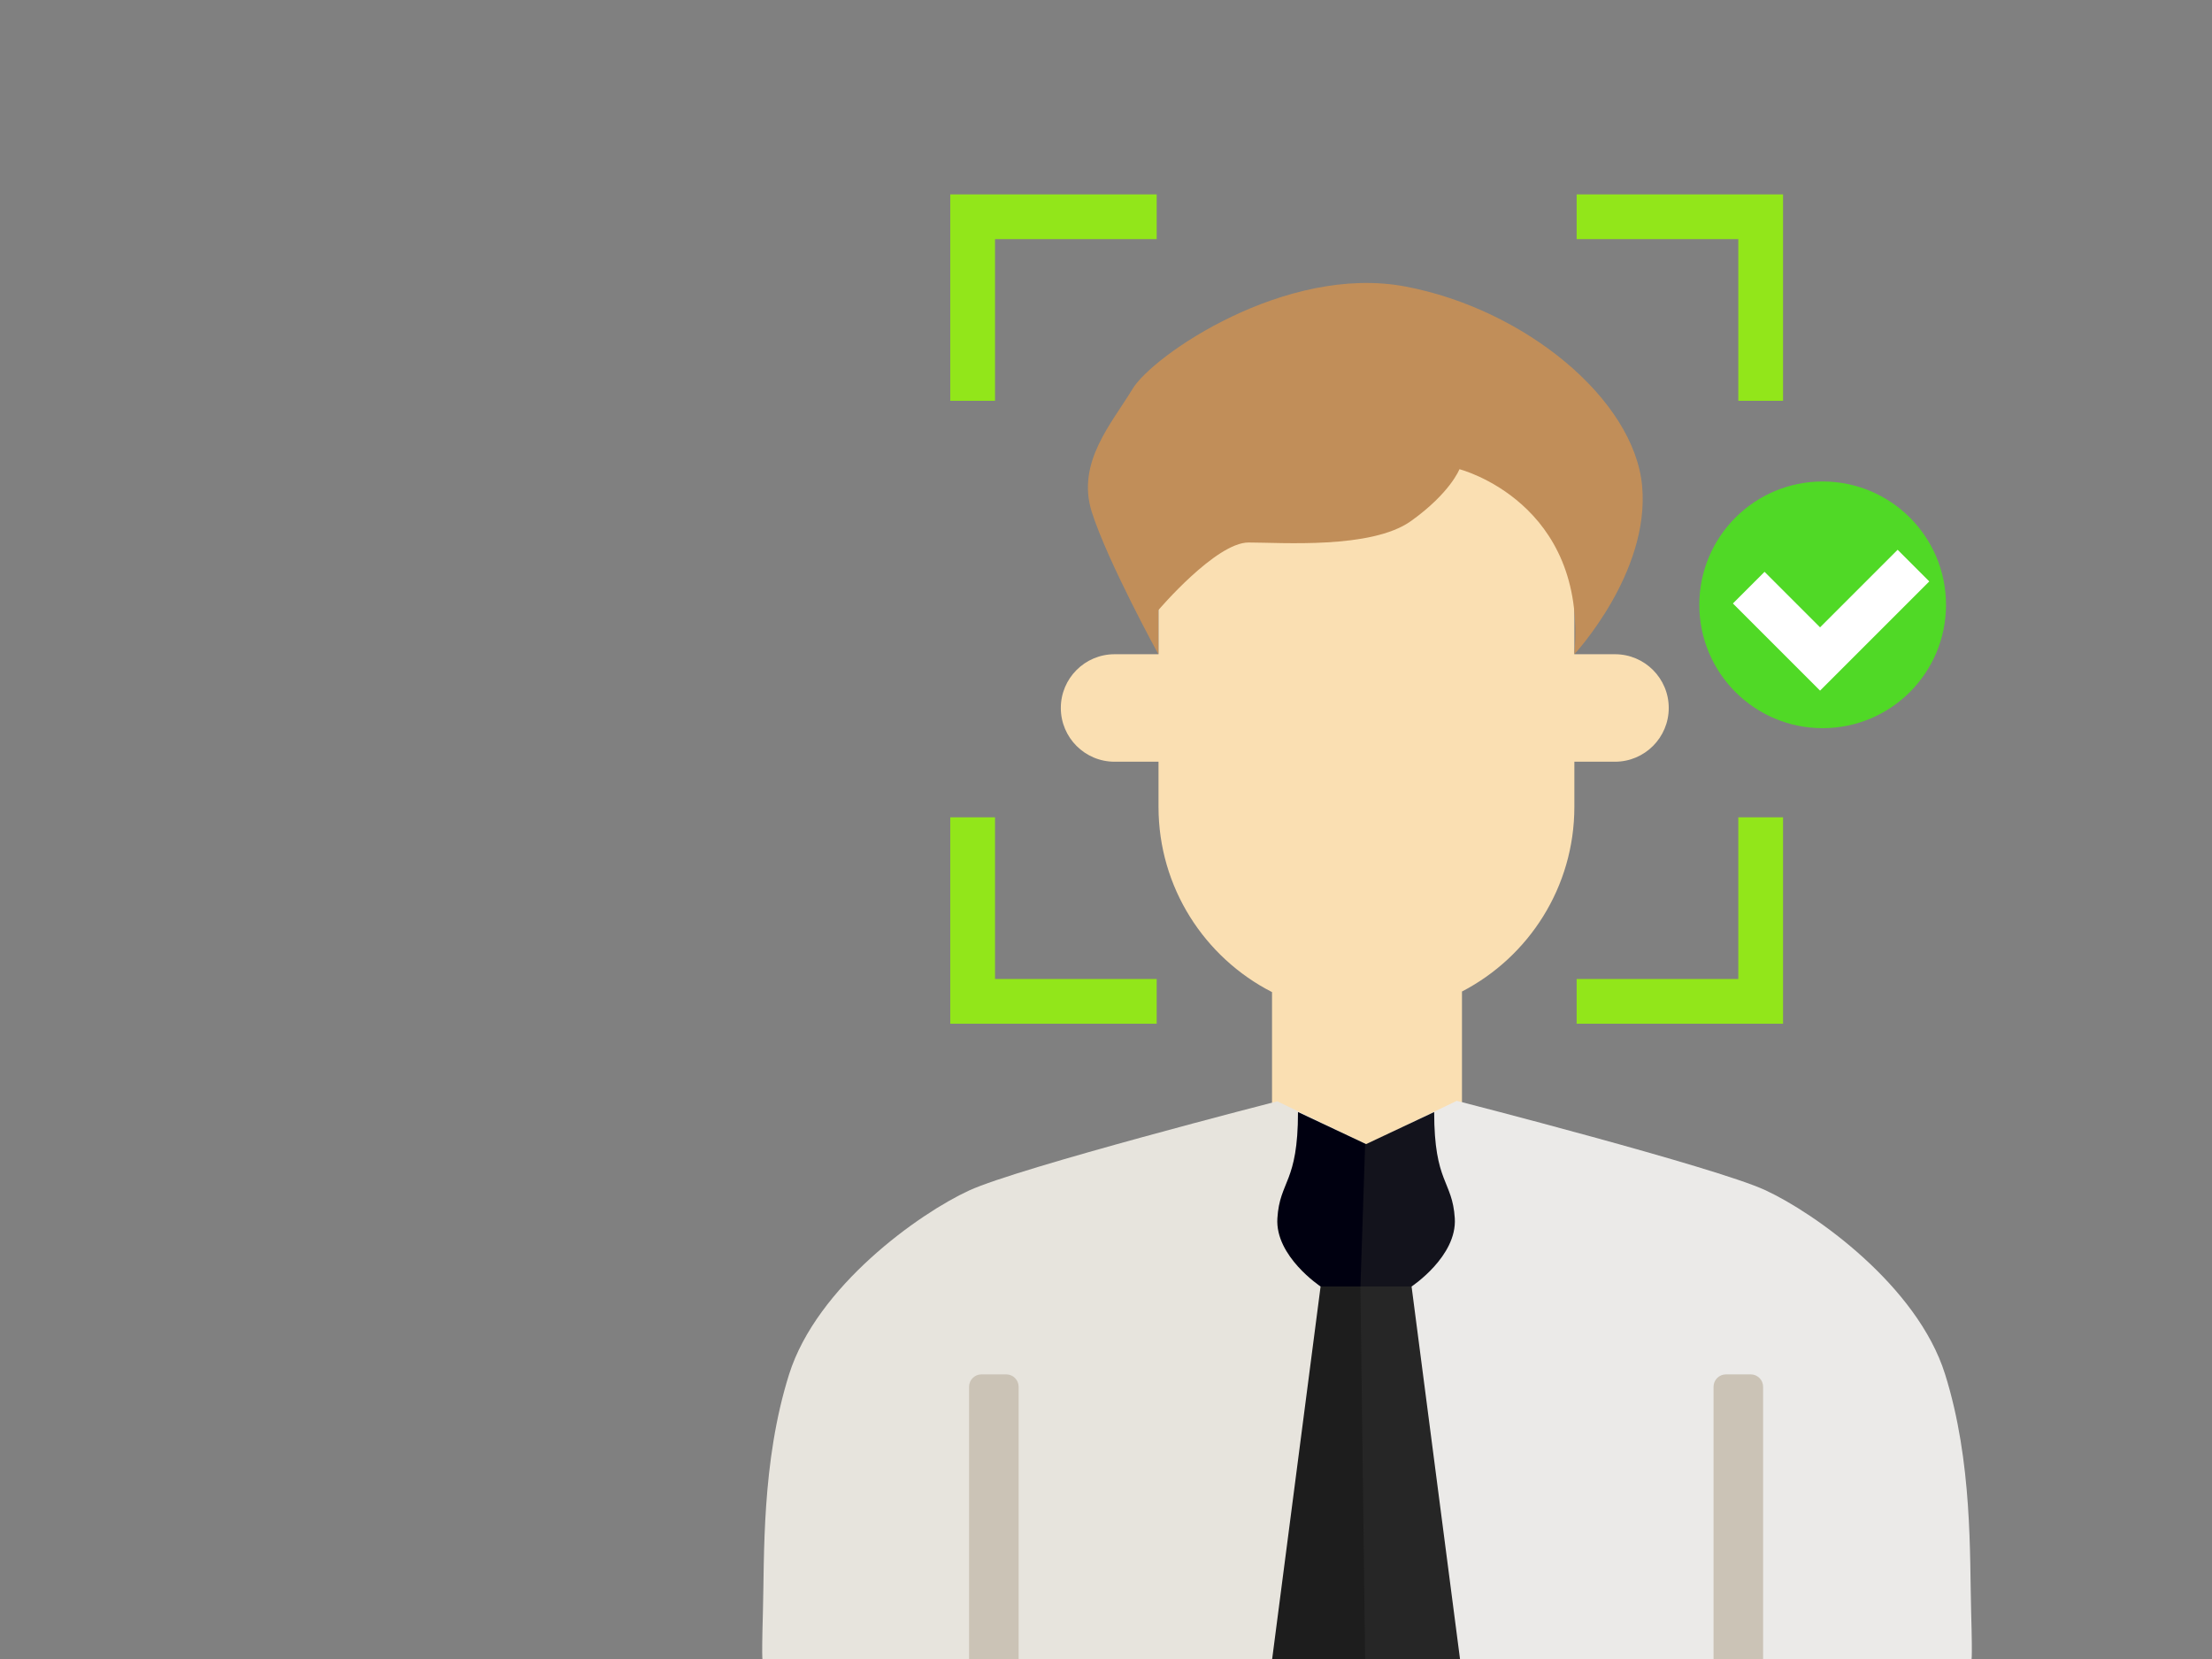 <?xml version="1.0" encoding="UTF-8" standalone="no"?><!DOCTYPE svg PUBLIC "-//W3C//DTD SVG 1.1//EN" "http://www.w3.org/Graphics/SVG/1.1/DTD/svg11.dtd"><svg width="100%" height="100%" viewBox="0 0 640 480" version="1.1" xmlns="http://www.w3.org/2000/svg" xmlns:xlink="http://www.w3.org/1999/xlink" xml:space="preserve" xmlns:serif="http://www.serif.com/" style="fill-rule:evenodd;clip-rule:evenodd;stroke-linejoin:round;stroke-miterlimit:2;"><rect x="0" y="0" width="640" height="480" fill="#808080" stroke="none"/><path d="M368.036,287.045l-0,49.037c-0,7.583 6.157,13.74 13.74,13.74l27.479,-0c7.584,-0 13.74,-6.157 13.74,-13.74l0,-49.205c19.312,-10.019 32.517,-30.198 32.517,-53.437l0,-13.052l11.757,0c8.582,0 15.55,-6.967 15.55,-15.55c-0,-8.582 -6.968,-15.549 -15.55,-15.549l-11.757,-0l0,-64.727l-120.319,3l-0,61.727l-12.715,-0c-8.582,-0 -15.55,6.967 -15.55,15.549c-0,8.583 6.968,15.55 15.55,15.55l12.715,0l-0,13.052c-0,23.371 13.356,43.648 32.843,53.605Z" style="fill:#fadfb2;"/><path d="M455.512,189.289c0,-0 21.893,-23.518 19.609,-48.642c-2.284,-25.124 -33.934,-51.228 -68.521,-57.753c-34.586,-6.526 -73.089,19.903 -78.962,29.692c-5.873,9.789 -16.314,21.209 -11.746,35.566c4.568,14.356 19.251,41.137 19.251,41.137l-0,-12.75c-0,-0 16.641,-19.578 26.103,-19.578c9.462,0 35.566,1.958 46.986,-6.199c11.42,-8.157 14.03,-15.009 14.03,-15.009c0,-0 37.134,9.511 33.25,53.536Z" style="fill:#c18e59;"/><path d="M274.941,56.242l-0,59.724l12.947,-0l-0,-46.777l46.777,-0l-0,-12.947l-59.724,-0Z" style="fill:#92e61a;"/><path d="M515.893,56.242l-0,59.724l-12.947,-0l-0,-46.777l-46.777,-0l-0,-12.947l59.724,-0Z" style="fill:#92e61a;"/><path d="M274.941,296.198l-0,-59.724l12.947,-0l-0,46.777l46.777,-0l-0,12.947l-59.724,0Z" style="fill:#92e61a;"/><path d="M515.893,296.198l-0,-59.724l-12.947,-0l-0,46.777l-46.777,-0l-0,12.947l59.724,0Z" style="fill:#92e61a;"/><path d="M395.523,331.153l-25.964,-12.512c-0,-0 -74.73,19.158 -89.179,25.811c-14.45,6.654 -44.046,27.705 -52.076,53.199c-8.03,25.493 -7.112,52.565 -7.571,68.854c-0.459,16.289 0,13.792 0,13.792l174.79,0l0,-149.144Z" style="fill:#e7e4dd;"/><path d="M395.523,331.015l25.965,-12.512c0,0 74.729,19.159 89.179,25.812c14.45,6.653 44.046,27.704 52.076,53.198c8.029,25.494 7.112,52.566 7.571,68.855c0.458,16.289 -0,13.792 -0,13.792l-174.791,0l0,-149.145Z" style="fill:#ebeae8;"/><g><path d="M375.55,321.747l19.973,9.406l1.363,41.067l-14.798,-0c0,-0 -13.192,-8.718 -12.503,-19.731c0.688,-11.012 5.965,-10.094 5.965,-30.742Z" style="fill:#000010;"/><path d="M294.718,401.235c0,-1.978 -1.606,-3.584 -3.584,-3.584l-7.17,-0c-1.978,-0 -3.584,1.606 -3.584,3.584l-0,98.133c-0,1.978 1.606,3.584 3.584,3.584l7.17,0c1.978,0 3.584,-1.606 3.584,-3.584l0,-98.133Z" style="fill:#cbc3b6;"/><path d="M396.886,372.22l-1.363,108.077l-27.487,0l14.052,-108.077l14.798,-0Z" style="fill:#1d1d1d;"/></g><g><path d="M414.951,321.747l-19.974,9.406l-1.362,41.067l14.797,-0c0,-0 13.192,-8.718 12.504,-19.731c-0.688,-11.012 -5.965,-10.094 -5.965,-30.742Z" style="fill:#13131c;"/><path d="M495.782,401.235c0,-1.978 1.606,-3.584 3.585,-3.584l7.169,-0c1.979,-0 3.585,1.606 3.585,3.584l-0,98.133c-0,1.978 -1.606,3.584 -3.585,3.584l-7.169,0c-1.979,0 -3.585,-1.606 -3.585,-3.584l0,-98.133Z" style="fill:#cbc3b6;"/><path d="M393.615,372.22l1.362,108.077l27.488,0l-14.053,-108.077l-14.797,-0Z" style="fill:#262626;"/></g><circle cx="527.351" cy="174.994" r="35.688" style="fill:#50d926;"/><path d="M526.6,199.821l31.6,-31.599l-9.155,-9.155l-22.445,22.444l-16.066,-16.065l-9.155,9.155l25.221,25.22Z" style="fill:#fff;"/></svg>